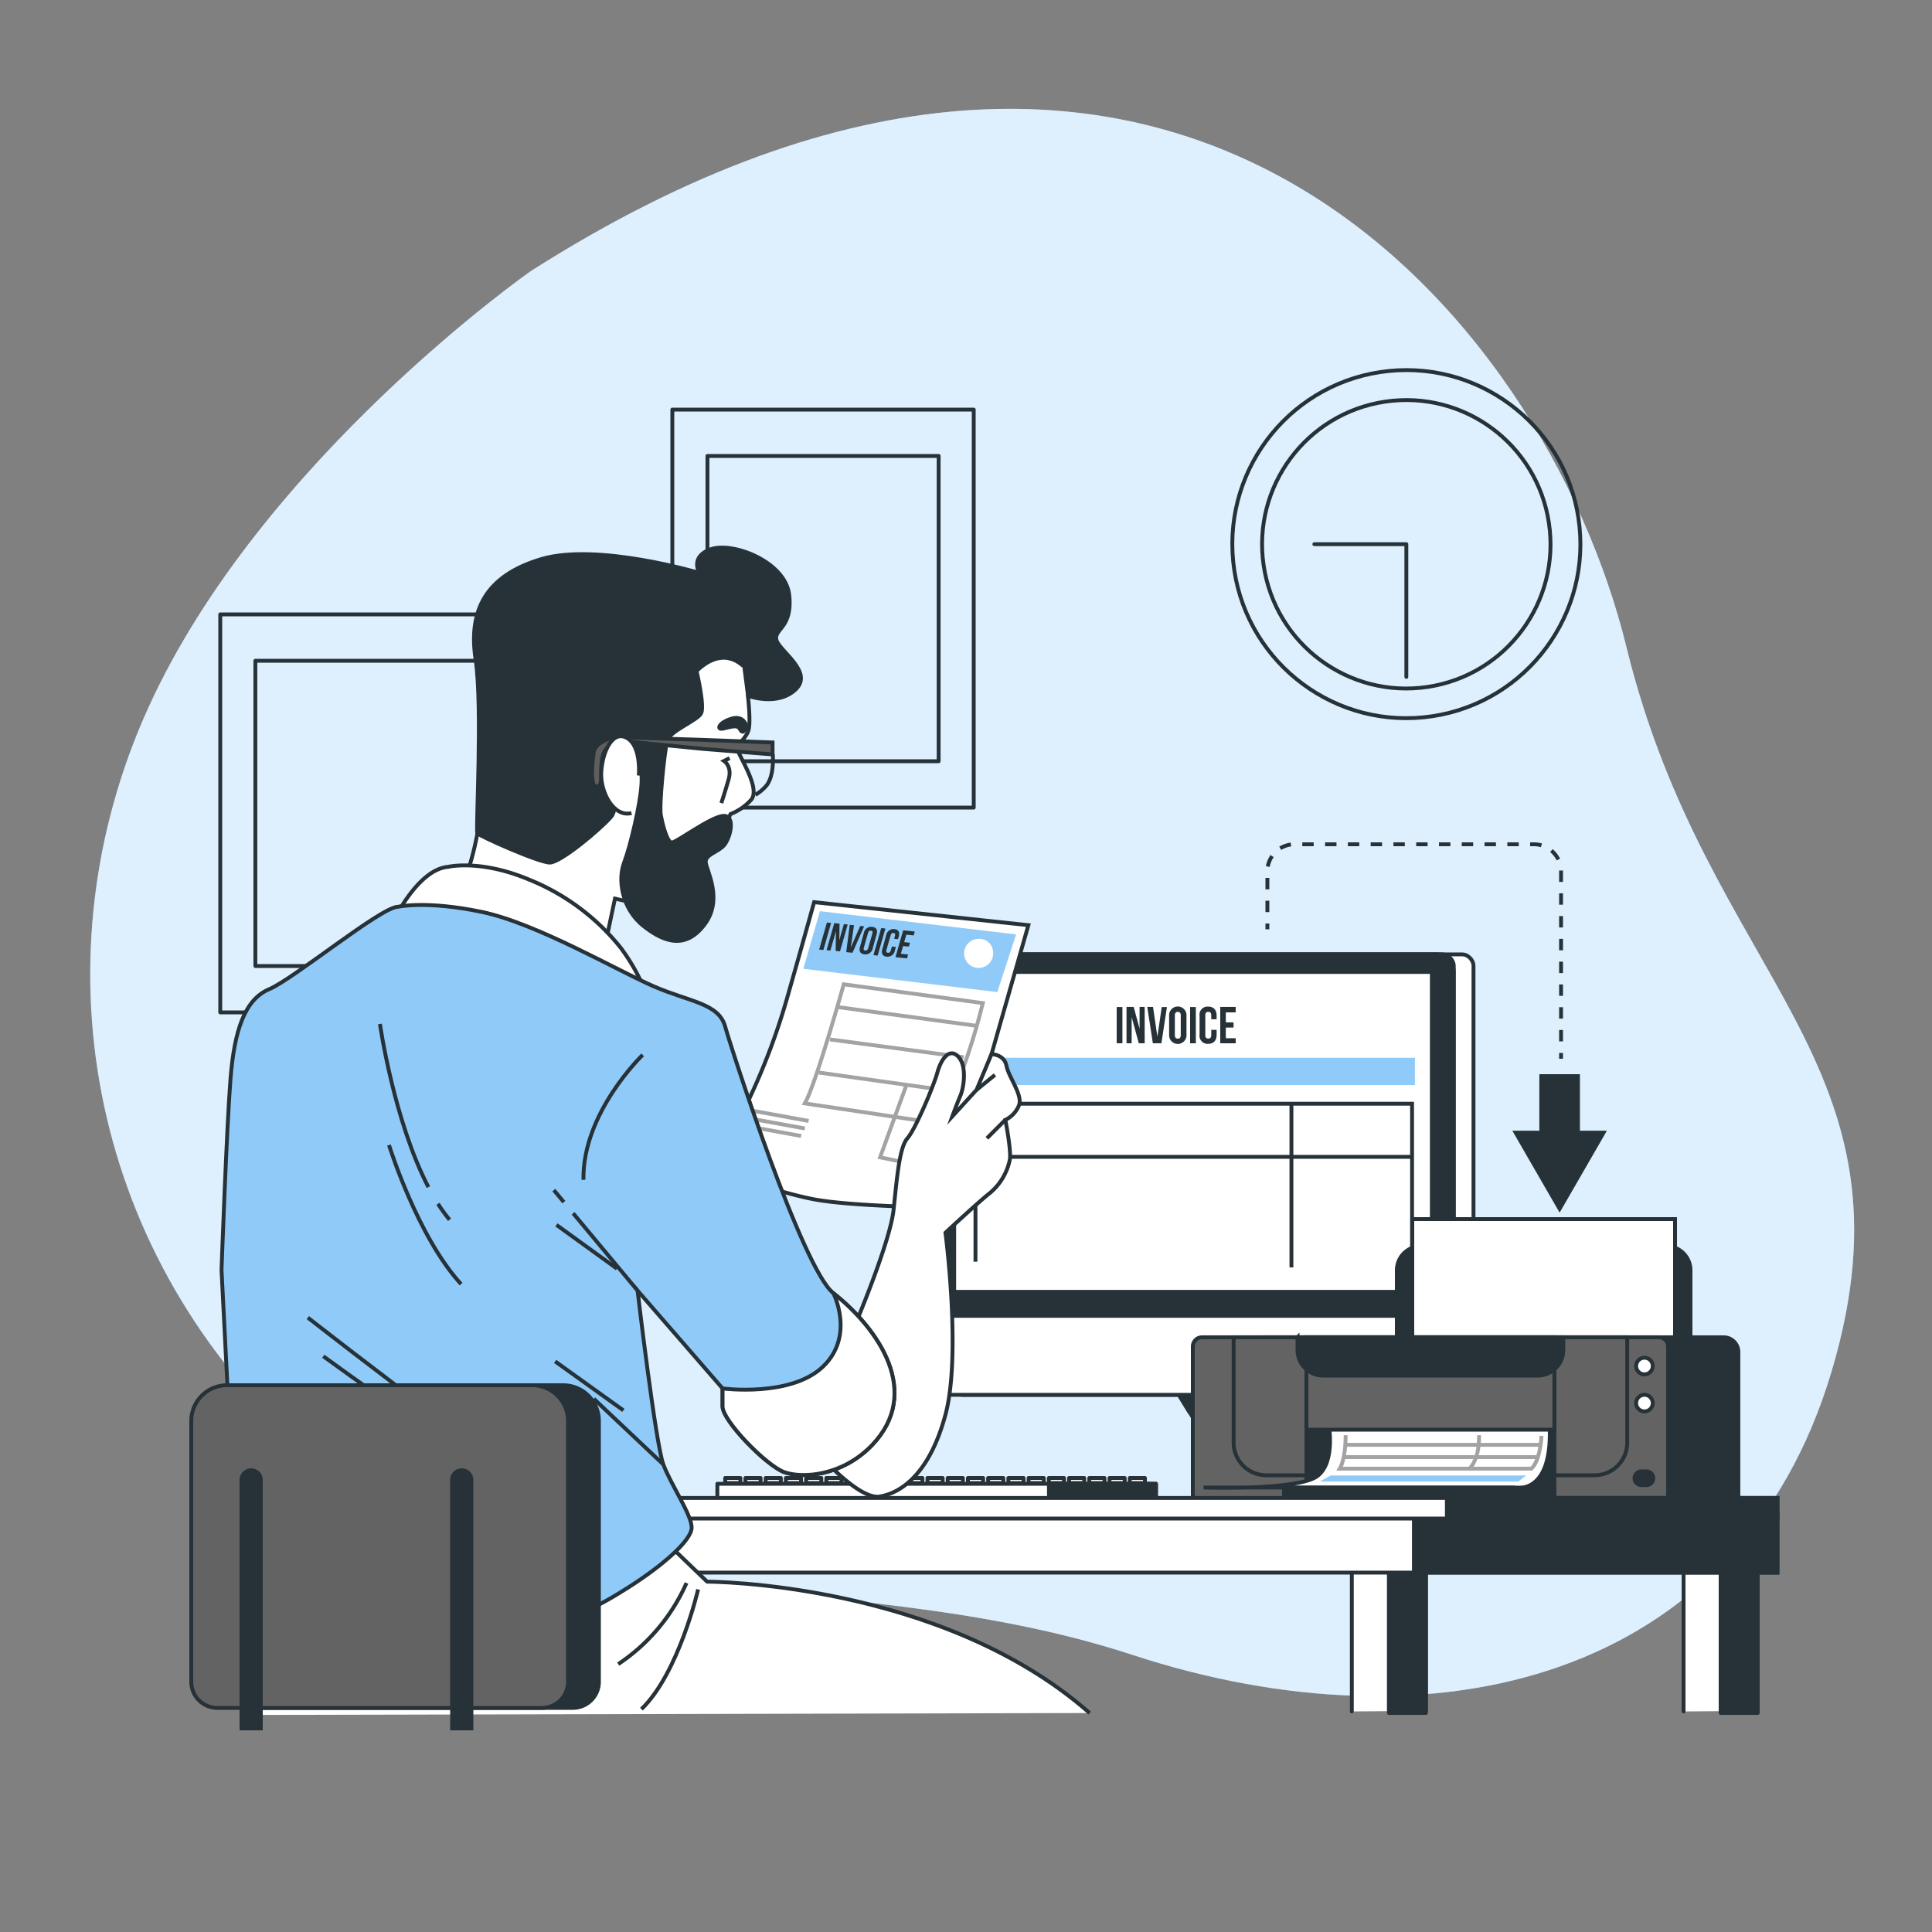 <svg xmlns="http://www.w3.org/2000/svg" viewBox="0 0 500 500"><rect x="0" y="0" width="500" height="500" fill="#808080" stroke="none"/><g id="freepik--background-simple--inject-5"><path d="M137.32,70.2s-69.7,48.72-98.89,112.87S22.77,322.53,76.12,372.46s139.23,30.36,217,55.83,157,6.91,180.9-73.4-32-101.27-53.09-187.39S303.16-35.56,137.32,70.2Z" style="fill:#90CAF9"></path><path d="M137.32,70.2s-69.7,48.72-98.89,112.87S22.77,322.53,76.12,372.46s139.23,30.36,217,55.83,157,6.91,180.9-73.4-32-101.27-53.09-187.39S303.16-35.56,137.32,70.2Z" style="fill:#fff;opacity:0.7"></path></g><g id="freepik--Pictures--inject-5"><rect x="174" y="106" width="78" height="103" style="fill:none;stroke:#263238;stroke-linecap:round;stroke-linejoin:round"></rect><rect x="183.09" y="118" width="59.83" height="79" style="fill:none;stroke:#263238;stroke-linecap:round;stroke-linejoin:round"></rect><rect x="57" y="159" width="78" height="103" style="fill:none;stroke:#263238;stroke-linecap:round;stroke-linejoin:round"></rect><rect x="66.09" y="171" width="59.83" height="79" style="fill:none;stroke:#263238;stroke-linecap:round;stroke-linejoin:round"></rect></g><g id="freepik--Clock--inject-5"><circle cx="363.96" cy="140.83" r="45.04" transform="translate(-12.22 36.97) rotate(-5.72)" style="fill:none;stroke:#263238;stroke-linecap:round;stroke-linejoin:round"></circle><circle cx="363.96" cy="140.83" r="37.32" transform="translate(-16.77 55.11) rotate(-8.46)" style="fill:none;stroke:#263238;stroke-linecap:round;stroke-linejoin:round"></circle><polyline points="340.15 140.83 363.96 140.83 363.96 175.18" style="fill:none;stroke:#263238;stroke-linecap:round;stroke-linejoin:round"></polyline></g><g id="freepik--device-2--inject-5"><path d="M333.7,355.31l15.8,25.45a4.87,4.87,0,0,1-4.14,7.44H313.09a4.87,4.87,0,0,0,4.15-7.42L302,355.88Z" style="fill:#fff;stroke:#263238;stroke-linecap:round;stroke-linejoin:round"></path><polygon points="333.7 355.31 301.95 355.88 307.83 365.46 340 365.46 333.7 355.31" style="fill:#263238;stroke:#263238;stroke-linecap:round;stroke-linejoin:round"></polygon><rect x="246.37" y="247" width="134.96" height="113.98" rx="2.91" transform="translate(627.71 607.98) rotate(180)" style="fill:#fff;stroke:#263238;stroke-linecap:round;stroke-linejoin:round"></rect><rect x="241.27" y="247" width="134.96" height="113.98" rx="2.91" transform="translate(617.5 607.98) rotate(180)" style="fill:#fff;stroke:#263238;stroke-linecap:round;stroke-linejoin:round"></rect><path d="M245.81,247H371.7a4.53,4.53,0,0,1,4.53,4.54v89h-135v-89A4.54,4.54,0,0,1,245.81,247Z" style="fill:#263238;stroke:#263238;stroke-linecap:round;stroke-linejoin:round"></path><rect x="246.94" y="251.54" width="123.62" height="82.79" transform="translate(617.5 585.87) rotate(180)" style="fill:#fff;stroke:#263238;stroke-linecap:round;stroke-linejoin:round"></rect><path d="M289,260.62h1.48V270H289Z" style="fill:#263238"></path><path d="M292.87,263.22V270h-1.33v-9.41h1.86l1.52,5.63v-5.63h1.32V270h-1.52Z" style="fill:#263238"></path><path d="M299.53,268.3l1.13-7.68H302L300.57,270h-2.21l-1.45-9.41h1.49Z" style="fill:#263238"></path><path d="M302.57,262.88a2.25,2.25,0,1,1,4.49,0v4.89a2.25,2.25,0,1,1-4.49,0Zm1.48,5c0,.67.3.92.77.92s.76-.25.76-.92v-5.08c0-.68-.29-.93-.76-.93s-.77.25-.77.93Z" style="fill:#263238"></path><path d="M308,260.62h1.48V270H308Z" style="fill:#263238"></path><path d="M314.86,266.52v1.25c0,1.51-.75,2.37-2.2,2.37a2.07,2.07,0,0,1-2.21-2.37v-4.89a2.07,2.07,0,0,1,2.21-2.37c1.45,0,2.2.86,2.2,2.37v.91h-1.39v-1c0-.68-.3-.93-.77-.93s-.77.25-.77.93v5.08c0,.67.3.91.77.91s.77-.24.77-.91v-1.35Z" style="fill:#263238"></path><path d="M317.24,264.59h2v1.34h-2v2.76h2.56V270h-4v-9.41h4V262h-2.56Z" style="fill:#263238"></path><rect x="252.08" y="273.75" width="114.1" height="7.06" style="fill:#90CAF9"></rect><polyline points="252.45 326.52 252.45 285.64 365.44 285.64 365.44 328.01" style="fill:none;stroke:#263238;stroke-miterlimit:10"></polyline><line x1="252.83" y1="299.39" x2="365.07" y2="299.39" style="fill:none;stroke:#263238;stroke-miterlimit:10"></line><line x1="334.22" y1="285.34" x2="334.22" y2="328.01" style="fill:none;stroke:#263238;stroke-miterlimit:10"></line><rect x="187.68" y="382.5" width="3.93" height="1.31" style="fill:#fff;stroke:#263238;stroke-linecap:round;stroke-linejoin:round"></rect><rect x="192.91" y="382.5" width="3.93" height="1.31" style="fill:#fff;stroke:#263238;stroke-linecap:round;stroke-linejoin:round"></rect><rect x="198.15" y="382.5" width="3.93" height="1.31" style="fill:#fff;stroke:#263238;stroke-linecap:round;stroke-linejoin:round"></rect><rect x="203.38" y="382.5" width="3.93" height="1.31" style="fill:#fff;stroke:#263238;stroke-linecap:round;stroke-linejoin:round"></rect><rect x="208.62" y="382.5" width="3.93" height="1.31" style="fill:#fff;stroke:#263238;stroke-linecap:round;stroke-linejoin:round"></rect><rect x="213.85" y="382.5" width="3.93" height="1.31" style="fill:#fff;stroke:#263238;stroke-linecap:round;stroke-linejoin:round"></rect><rect x="219.09" y="382.5" width="3.93" height="1.31" style="fill:#fff;stroke:#263238;stroke-linecap:round;stroke-linejoin:round"></rect><rect x="224.32" y="382.5" width="3.93" height="1.31" style="fill:#fff;stroke:#263238;stroke-linecap:round;stroke-linejoin:round"></rect><rect x="229.56" y="382.5" width="3.93" height="1.31" style="fill:#fff;stroke:#263238;stroke-linecap:round;stroke-linejoin:round"></rect><rect x="234.79" y="382.5" width="3.93" height="1.31" style="fill:#fff;stroke:#263238;stroke-linecap:round;stroke-linejoin:round"></rect><rect x="240.03" y="382.5" width="3.93" height="1.31" style="fill:#fff;stroke:#263238;stroke-linecap:round;stroke-linejoin:round"></rect><rect x="245.26" y="382.5" width="3.93" height="1.31" style="fill:#fff;stroke:#263238;stroke-linecap:round;stroke-linejoin:round"></rect><rect x="250.5" y="382.5" width="3.93" height="1.31" style="fill:#fff;stroke:#263238;stroke-linecap:round;stroke-linejoin:round"></rect><rect x="255.73" y="382.5" width="3.93" height="1.31" style="fill:#fff;stroke:#263238;stroke-linecap:round;stroke-linejoin:round"></rect><rect x="260.97" y="382.5" width="3.93" height="1.31" style="fill:#fff;stroke:#263238;stroke-linecap:round;stroke-linejoin:round"></rect><rect x="266.2" y="382.5" width="3.93" height="1.31" style="fill:#fff;stroke:#263238;stroke-linecap:round;stroke-linejoin:round"></rect><rect x="271.44" y="382.5" width="3.93" height="1.31" style="fill:#fff;stroke:#263238;stroke-linecap:round;stroke-linejoin:round"></rect><rect x="276.67" y="382.5" width="3.93" height="1.31" style="fill:#fff;stroke:#263238;stroke-linecap:round;stroke-linejoin:round"></rect><rect x="281.91" y="382.5" width="3.93" height="1.31" style="fill:#fff;stroke:#263238;stroke-linecap:round;stroke-linejoin:round"></rect><rect x="287.14" y="382.5" width="3.93" height="1.31" style="fill:#fff;stroke:#263238;stroke-linecap:round;stroke-linejoin:round"></rect><rect x="292.38" y="382.5" width="3.93" height="1.31" style="fill:#fff;stroke:#263238;stroke-linecap:round;stroke-linejoin:round"></rect><rect x="185.65" y="384" width="113.51" height="4.23" style="fill:#fff;stroke:#263238;stroke-linecap:round;stroke-linejoin:round"></rect><rect x="271.47" y="384" width="27.69" height="4.23" style="fill:#263238;stroke:#263238;stroke-linecap:round;stroke-linejoin:round"></rect><polygon points="408.88 292.63 408.88 278 398.38 278 398.38 292.63 391.39 292.63 403.63 313.83 415.86 292.63 408.88 292.63" style="fill:#263238"></polygon><line x1="328" y1="240.5" x2="328" y2="239" style="fill:none;stroke:#263238;stroke-miterlimit:10"></line><path d="M328,236.05V225.5a7,7,0,0,1,7-7h62a7,7,0,0,1,7,7V271" style="fill:none;stroke:#263238;stroke-miterlimit:10;stroke-dasharray:2.948,2.948"></path><line x1="404" y1="272.5" x2="404" y2="274" style="fill:none;stroke:#263238;stroke-miterlimit:10"></line></g><g id="freepik--device-1--inject-5"><path d="M367.75,322.5h63.5a6.25,6.25,0,0,1,6.25,6.25v50.51a0,0,0,0,1,0,0h-76a0,0,0,0,1,0,0V328.75A6.25,6.25,0,0,1,367.75,322.5Z" style="fill:#263238;stroke:#263238;stroke-miterlimit:10"></path><rect x="365.5" y="315.5" width="68" height="63.76" style="fill:#fff;stroke:#263238;stroke-miterlimit:10"></rect><path d="M326.86,346.09H446.07a3.82,3.82,0,0,1,3.82,3.82v37.85a0,0,0,0,1,0,0h-123a0,0,0,0,1,0,0V346.09A0,0,0,0,1,326.86,346.09Z" style="fill:#263238;stroke:#263238;stroke-miterlimit:10"></path><path d="M311.06,346.09H429.31a2.39,2.39,0,0,1,2.39,2.39v39.28a0,0,0,0,1,0,0h-123a0,0,0,0,1,0,0V348.48A2.39,2.39,0,0,1,311.06,346.09Z" style="fill:#636363;stroke:#263238;stroke-miterlimit:10"></path><path d="M319.26,346.09H421.12a0,0,0,0,1,0,0v27.28a8.43,8.43,0,0,1-8.43,8.43h-85a8.43,8.43,0,0,1-8.43-8.43V346.09A0,0,0,0,1,319.26,346.09Z" style="fill:#636363;stroke:#263238;stroke-miterlimit:10"></path><rect x="338.11" y="346.09" width="64.16" height="41.67" style="fill:#263238;stroke:#263238;stroke-miterlimit:10"></rect><path d="M343.73,367.77s2.18,10.37-2.74,14.2-29.49,3-29.49,3h80.29s9.83,2.46,9.28-15.29Z" style="fill:#fff;stroke:#263238;stroke-miterlimit:10"></path><polygon points="392.96 383.42 341.56 383.42 344.37 381.85 394.98 381.85 392.96 383.42" style="fill:#90CAF9"></polygon><path d="M348.25,371.42c0,6.34-1.5,8.67-1.5,8.67h49.53s2.17-1.33,2.67-8.5" style="fill:none;stroke:#a3a3a3;stroke-miterlimit:10"></path><line x1="347.59" y1="377.09" x2="397.78" y2="377.09" style="fill:none;stroke:#a3a3a3;stroke-miterlimit:10"></line><line x1="348.09" y1="373.92" x2="398.45" y2="373.92" style="fill:none;stroke:#a3a3a3;stroke-miterlimit:10"></line><path d="M380.44,379.92s2.5-2.33,2.33-8.5" style="fill:none;stroke:#a3a3a3;stroke-miterlimit:10"></path><rect x="338.11" y="346.09" width="64.16" height="23.91" style="fill:#636363;stroke:#263238;stroke-miterlimit:10"></rect><rect x="332.29" y="385.02" width="69.97" height="2.74" style="fill:#263238;stroke:#263238;stroke-miterlimit:10"></rect><path d="M335.79,346.09h68.79a0,0,0,0,1,0,0v3.31A6.61,6.61,0,0,1,398,356H342.41a6.61,6.61,0,0,1-6.61-6.61v-3.31A0,0,0,0,1,335.79,346.09Z" style="fill:#263238;stroke:#263238;stroke-miterlimit:10"></path><path d="M427.73,353.53a2.15,2.15,0,1,1-2.15-2.15A2.15,2.15,0,0,1,427.73,353.53Z" style="fill:#fff;stroke:#263238;stroke-miterlimit:10"></path><path d="M427.73,363.12a2.15,2.15,0,1,1-2.15-2.15A2.15,2.15,0,0,1,427.73,363.12Z" style="fill:#fff;stroke:#263238;stroke-miterlimit:10"></path><path d="M426.09,384.35h-1.3a1.78,1.78,0,0,1-1.78-1.78h0a1.79,1.79,0,0,1,1.78-1.79h1.3a1.78,1.78,0,0,1,1.78,1.79h0A1.78,1.78,0,0,1,426.09,384.35Z" style="fill:#263238;stroke:#263238;stroke-miterlimit:10"></path></g><g id="freepik--Table--inject-5"><polyline points="369.02 442.77 369.02 399.26 349.85 399.26 349.85 442.92" style="fill:#fff;stroke:#263238;stroke-linecap:round;stroke-linejoin:round"></polyline><rect x="359.44" y="399.26" width="9.59" height="44.05" style="fill:#263238;stroke:#263238;stroke-linecap:round;stroke-linejoin:round"></rect><polyline points="454.89 442.77 454.89 399.26 435.71 399.26 435.71 442.92" style="fill:#fff;stroke:#263238;stroke-linecap:round;stroke-linejoin:round"></polyline><rect x="445.3" y="399.26" width="9.59" height="44.05" style="fill:#263238;stroke:#263238;stroke-linecap:round;stroke-linejoin:round"></rect><rect x="69" y="391.81" width="391" height="15.18" style="fill:#fff;stroke:#263238;stroke-miterlimit:10"></rect><rect x="365.92" y="391.81" width="94.08" height="15.18" style="fill:#263238;stroke:#263238;stroke-miterlimit:10"></rect><rect x="69" y="387.67" width="391" height="5.33" style="fill:#fff;stroke:#263238;stroke-miterlimit:10"></rect><rect x="374.45" y="387.67" width="85.55" height="5.33" style="fill:#263238;stroke:#263238;stroke-miterlimit:10"></rect></g><g id="freepik--Character--inject-5"><path d="M193.56,180.07s.71,6.17.24,8.54-3.08,3.8-2.85,5.46,6.17,10.2,3.32,13.05a14,14,0,0,1-5.22,3.56L187.16,215s-11.39,7.36-15.9,9.26-.48,10.91-.48,10.91l-11.63-2.61L156.31,246s-8.78-8.55-20.65-12.34-16.37-3.32-16.37-3.32a74.75,74.75,0,0,0,4.27-14.72c1.66-8.78,2.61-28.24,2.61-29.66s7.59-23.25,14.24-27.53,33.69.48,47.93,4,8.07,13.76,8.07,13.76Z" style="fill:#fff;stroke:#263238;stroke-miterlimit:10"></path><path d="M193.09,187.66s-.71-2.61-3.8-1.66-3.8,2.61-2.61,2.61,4-1.42,4.75,0S192.85,189.32,193.09,187.66Z" style="fill:#263238;stroke:#263238;stroke-miterlimit:10"></path><path d="M188.82,196.2l-1.43.72s2.14,1.42,1.19,4.74-1.9,6.17-1.9,6.17" style="fill:none;stroke:#263238;stroke-miterlimit:10"></path><path d="M180.27,173.66s2.14,9,1.19,10.92-8.07,4.51-8.78,7.12-2.13,16.61-1.66,19.22,1.66,7.12,2.85,7.12,10-6.65,13.29-6.89,1.89,5.7.23,7.6-5,2.37-4.74,4.51,4.51,9.49-.24,15.9-10.2,5-15.9.47-6.64-12.1-5-16.37,4.27-15.43,4.51-20.41-.95-11.39-4.51-10-.71,15.43-3.32,18.51-13.06,11.87-15.9,11.87-18.28-6.88-18.75-7.6,1.42-32.51-.47-45.08,2.61-21.6,17.08-25.87S181,148.27,181,148.27s-2.61-4.27,3.08-6.17,19.22,3.32,20.17,11.87-4,8.78-3.32,11.62,9.73,8.31,5,12.82-12.34,1.66-12.34,1.66l-.95-7.36S187.63,166.54,180.27,173.66Z" style="fill:#263238;stroke:#263238;stroke-miterlimit:10"></path><path d="M181.46,191.46l-22.54-.71s-4.75,1.18-5.22,3.79-.95,8.78.47,9,1.43-1.42,1.43-3.56,0-5.46,1.89-6.64a13.93,13.93,0,0,1,5.22-1.43l19.23,1.9,18,1.43v-3.09Z" style="fill:#5e5e5e;stroke:#263238;stroke-miterlimit:10"></path><path d="M165.32,200.71s.72-7.59-3.08-9.73-6.41,3.8-6.64,9,3.32,11.63,7.83,10.44" style="fill:#fff;stroke:#263238;stroke-miterlimit:10"></path><path d="M200,195.26s.47,5.45-1.66,8.06a11,11,0,0,1-2.85,2.38" style="fill:none;stroke:#263238;stroke-miterlimit:10"></path><path d="M266.14,239.44l-9.54,33.39-7.15,19.08-7.75,20.56s-21.47-.29-31-2.08S184,302.5,184,302.5A172.9,172.9,0,0,0,203.5,259c4.05-14.16,7.19-25.52,7.19-25.52Z" style="fill:#fff;stroke:#263238;stroke-miterlimit:10"></path><path d="M218.36,254.74s-7.14,25.63-10.06,30.82L243,290.75s6.49-11.36,11.36-31.15Z" style="fill:none;stroke:#a3a3a3;stroke-miterlimit:10"></path><line x1="216.41" y1="260.58" x2="252.42" y2="265.44" style="fill:none;stroke:#a3a3a3;stroke-miterlimit:10"></line><line x1="214.79" y1="269.01" x2="249.39" y2="273.6" style="fill:none;stroke:#a3a3a3;stroke-miterlimit:10"></line><line x1="211.94" y1="277.58" x2="246.66" y2="282.45" style="fill:none;stroke:#a3a3a3;stroke-miterlimit:10"></line><polyline points="234.57 280.84 227.76 299.51 238.79 301.78 242.69 288.8" style="fill:none;stroke:#a3a3a3;stroke-miterlimit:10"></polyline><line x1="195" y1="287.5" x2="209.27" y2="290.1" style="fill:none;stroke:#a3a3a3;stroke-miterlimit:10"></line><line x1="194.03" y1="289.45" x2="208.3" y2="292.05" style="fill:none;stroke:#a3a3a3;stroke-miterlimit:10"></line><line x1="193.05" y1="291.4" x2="207.33" y2="293.99" style="fill:none;stroke:#a3a3a3;stroke-miterlimit:10"></line><polygon points="212.2 235.81 207.9 250.72 258.1 256.75 262.97 241.83 212.2 235.81" style="fill:#90CAF9"></polygon><path d="M214,238.75l1.09.11-2,7-1.09-.12Z" style="fill:#263238"></path><path d="M216.34,241l-1.43,5-1-.1,2-7,1.36.14-.06,4.28,1.18-4.16,1,.1-2,6.95-1.12-.11Z" style="fill:#263238"></path><path d="M220.18,245.22l2.45-5.59,1,.11-3,6.84-1.63-.17.91-7.06,1.1.11Z" style="fill:#263238"></path><path d="M223.56,241.45a1.94,1.94,0,0,1,2.16-1.58c1.07.11,1.47.81,1.15,1.92l-1,3.61a1.92,1.92,0,0,1-2.15,1.58c-1.07-.11-1.48-.8-1.16-1.92Zm0,3.8c-.14.49,0,.7.37.74s.62-.13.76-.63l1.07-3.75c.14-.5,0-.71-.37-.75s-.62.13-.76.63Z" style="fill:#263238"></path><path d="M228.05,240.19l1.09.11-2,7-1.09-.11Z" style="fill:#263238"></path><path d="M231.86,245.07l-.27.93a1.89,1.89,0,0,1-2.12,1.58c-1.07-.11-1.44-.81-1.13-1.92l1-3.61a1.91,1.91,0,0,1,2.13-1.59c1.07.11,1.44.81,1.13,1.92l-.2.68-1-.11.21-.75c.15-.49,0-.7-.37-.74s-.61.13-.76.63l-1.07,3.75c-.14.5,0,.7.38.74s.61-.12.75-.62l.29-1Z" style="fill:#263238"></path><path d="M234,243.82l1.5.16-.29,1-1.49-.15-.58,2,1.88.2-.28,1-3-.31,2-6.95,3,.31-.28,1-1.89-.2Z" style="fill:#263238"></path><path d="M257,246.28a3.76,3.76,0,1,1-3.73-3.3A3.53,3.53,0,0,1,257,246.28Z" style="fill:#fff"></path><path d="M221.43,342.58s8.94-21.16,9.83-29.51,1.49-16.1,3.58-18.48,6.86-13.71,7.75-17,3-6.56,5.36-4.18,1.5,8.05.6,10.14-2.09,5.37-2.09,5.37l6.26-6.86,3.88-9.24s3.28,0,3.87,3,4.18,7.45,3.28,10.13a7.16,7.16,0,0,1-3.57,3.88s1.49,7.45,1.19,10.13A15.18,15.18,0,0,1,256,308.9c-3,2.38-11.32,10.13-11.32,10.13s4.17,31.6,0,47.1-11.63,20.27-17,21.17-15.79-11-15.79-11S222.92,370.6,221.43,342.58Z" style="fill:#fff;stroke:#263238;stroke-miterlimit:10"></path><line x1="260.18" y1="289.82" x2="255.41" y2="294.59" style="fill:none;stroke:#263238;stroke-miterlimit:10"></line><line x1="252.72" y1="282.07" x2="257.49" y2="278.19" style="fill:none;stroke:#263238;stroke-miterlimit:10"></line><path d="M116,224.33s8.33-2,21,3.34a58.13,58.13,0,0,1,23.67,17.66,51.9,51.9,0,0,1,6.66,12S119,238.67,113.67,238.67h-12S108,225,116,224.33Z" style="fill:#fff;stroke:#263238;stroke-miterlimit:10"></path><path d="M282,443.33c-38.67-34-99-34-99-34l-9-8.66H66.92v43.15" style="fill:#fff;stroke:#263238;stroke-miterlimit:10"></path><path d="M180.67,411.33s-5,21.67-14.67,31" style="fill:none;stroke:#263238;stroke-miterlimit:10"></path><path d="M177.67,409.67a49,49,0,0,1-17.67,21" style="fill:none;stroke:#263238;stroke-miterlimit:10"></path><path d="M103,234.67s7.33-1.67,21.67,1.33,35.33,15.33,44.66,19.33,16.67,4.34,18.34,10.34,20,62.66,28,69c11.79,9.34,23,25.74,10,39.33-7.67,8-18,8.67-22.67,7s-16-13.33-16-17v-4.67L165,334s4.67,39.67,6.67,45S179,392,179,395.33s-7.67,10-16.67,15.67-18,10.67-38.66,11.67S78.33,420.33,73,413.33s-12-15.33-12.67-27-3-57.66-3-57.66,1.34-37.34,2.34-49.67,3.66-20.33,10-23S98.67,234.67,103,234.67Z" style="fill:#90CAF9;stroke:#263238;stroke-miterlimit:10"></path><path d="M113.35,311.54a41.23,41.23,0,0,0,3,4.13" style="fill:none;stroke:#263238;stroke-miterlimit:10"></path><path d="M98.33,265s3.58,25,12.54,42.23" style="fill:none;stroke:#263238;stroke-miterlimit:10"></path><path d="M100.67,296.33s7.33,23.67,18.66,36" style="fill:none;stroke:#263238;stroke-miterlimit:10"></path><line x1="148.33" y1="314" x2="165" y2="334" style="fill:none;stroke:#263238;stroke-miterlimit:10"></line><line x1="143.33" y1="308" x2="145.93" y2="311.11" style="fill:none;stroke:#263238;stroke-miterlimit:10"></line><line x1="144" y1="317" x2="159.67" y2="328.33" style="fill:none;stroke:#263238;stroke-miterlimit:10"></line><path d="M166.33,273S150.67,288,151,305.33" style="fill:none;stroke:#263238;stroke-miterlimit:10"></path><path d="M215.67,334.67s5.66,11-2.67,19-26,5.66-26,5.66V364c0,3.67,11.33,15.33,16,17s15,1,22.67-7C238.69,360.41,227.46,344,215.67,334.67Z" style="fill:#fff;stroke:#263238;stroke-miterlimit:10"></path><line x1="171.67" y1="379" x2="153.67" y2="362" style="fill:none;stroke:#263238;stroke-miterlimit:10"></line><line x1="143.67" y1="352.33" x2="161.33" y2="365" style="fill:none;stroke:#263238;stroke-miterlimit:10"></line><path d="M118.34,370.17a33.33,33.33,0,0,0,4,2.5" style="fill:none;stroke:#263238;stroke-miterlimit:10"></path><path d="M79.67,341s20.06,15.66,32.82,25" style="fill:none;stroke:#263238;stroke-miterlimit:10"></path><path d="M83.67,351s14.66,10.67,17,12" style="fill:none;stroke:#263238;stroke-miterlimit:10"></path><path d="M66.75,358.5h79a9.25,9.25,0,0,1,9.25,9.25v67.5a6.75,6.75,0,0,1-6.75,6.75h-84a6.75,6.75,0,0,1-6.75-6.75v-67.5A9.25,9.25,0,0,1,66.75,358.5Z" style="fill:#263238;stroke:#263238;stroke-miterlimit:10"></path><path d="M58.75,358.5h79a9.25,9.25,0,0,1,9.25,9.25v67.5a6.75,6.75,0,0,1-6.75,6.75h-84a6.75,6.75,0,0,1-6.75-6.75v-67.5A9.25,9.25,0,0,1,58.75,358.5Z" style="fill:#636363;stroke:#263238;stroke-miterlimit:10"></path><path d="M68,447.81V383a3,3,0,0,0-6,0v64.81Z" style="fill:#263238"></path><path d="M122.5,447.81V383a3,3,0,0,0-6,0v64.81Z" style="fill:#263238"></path></g></svg>